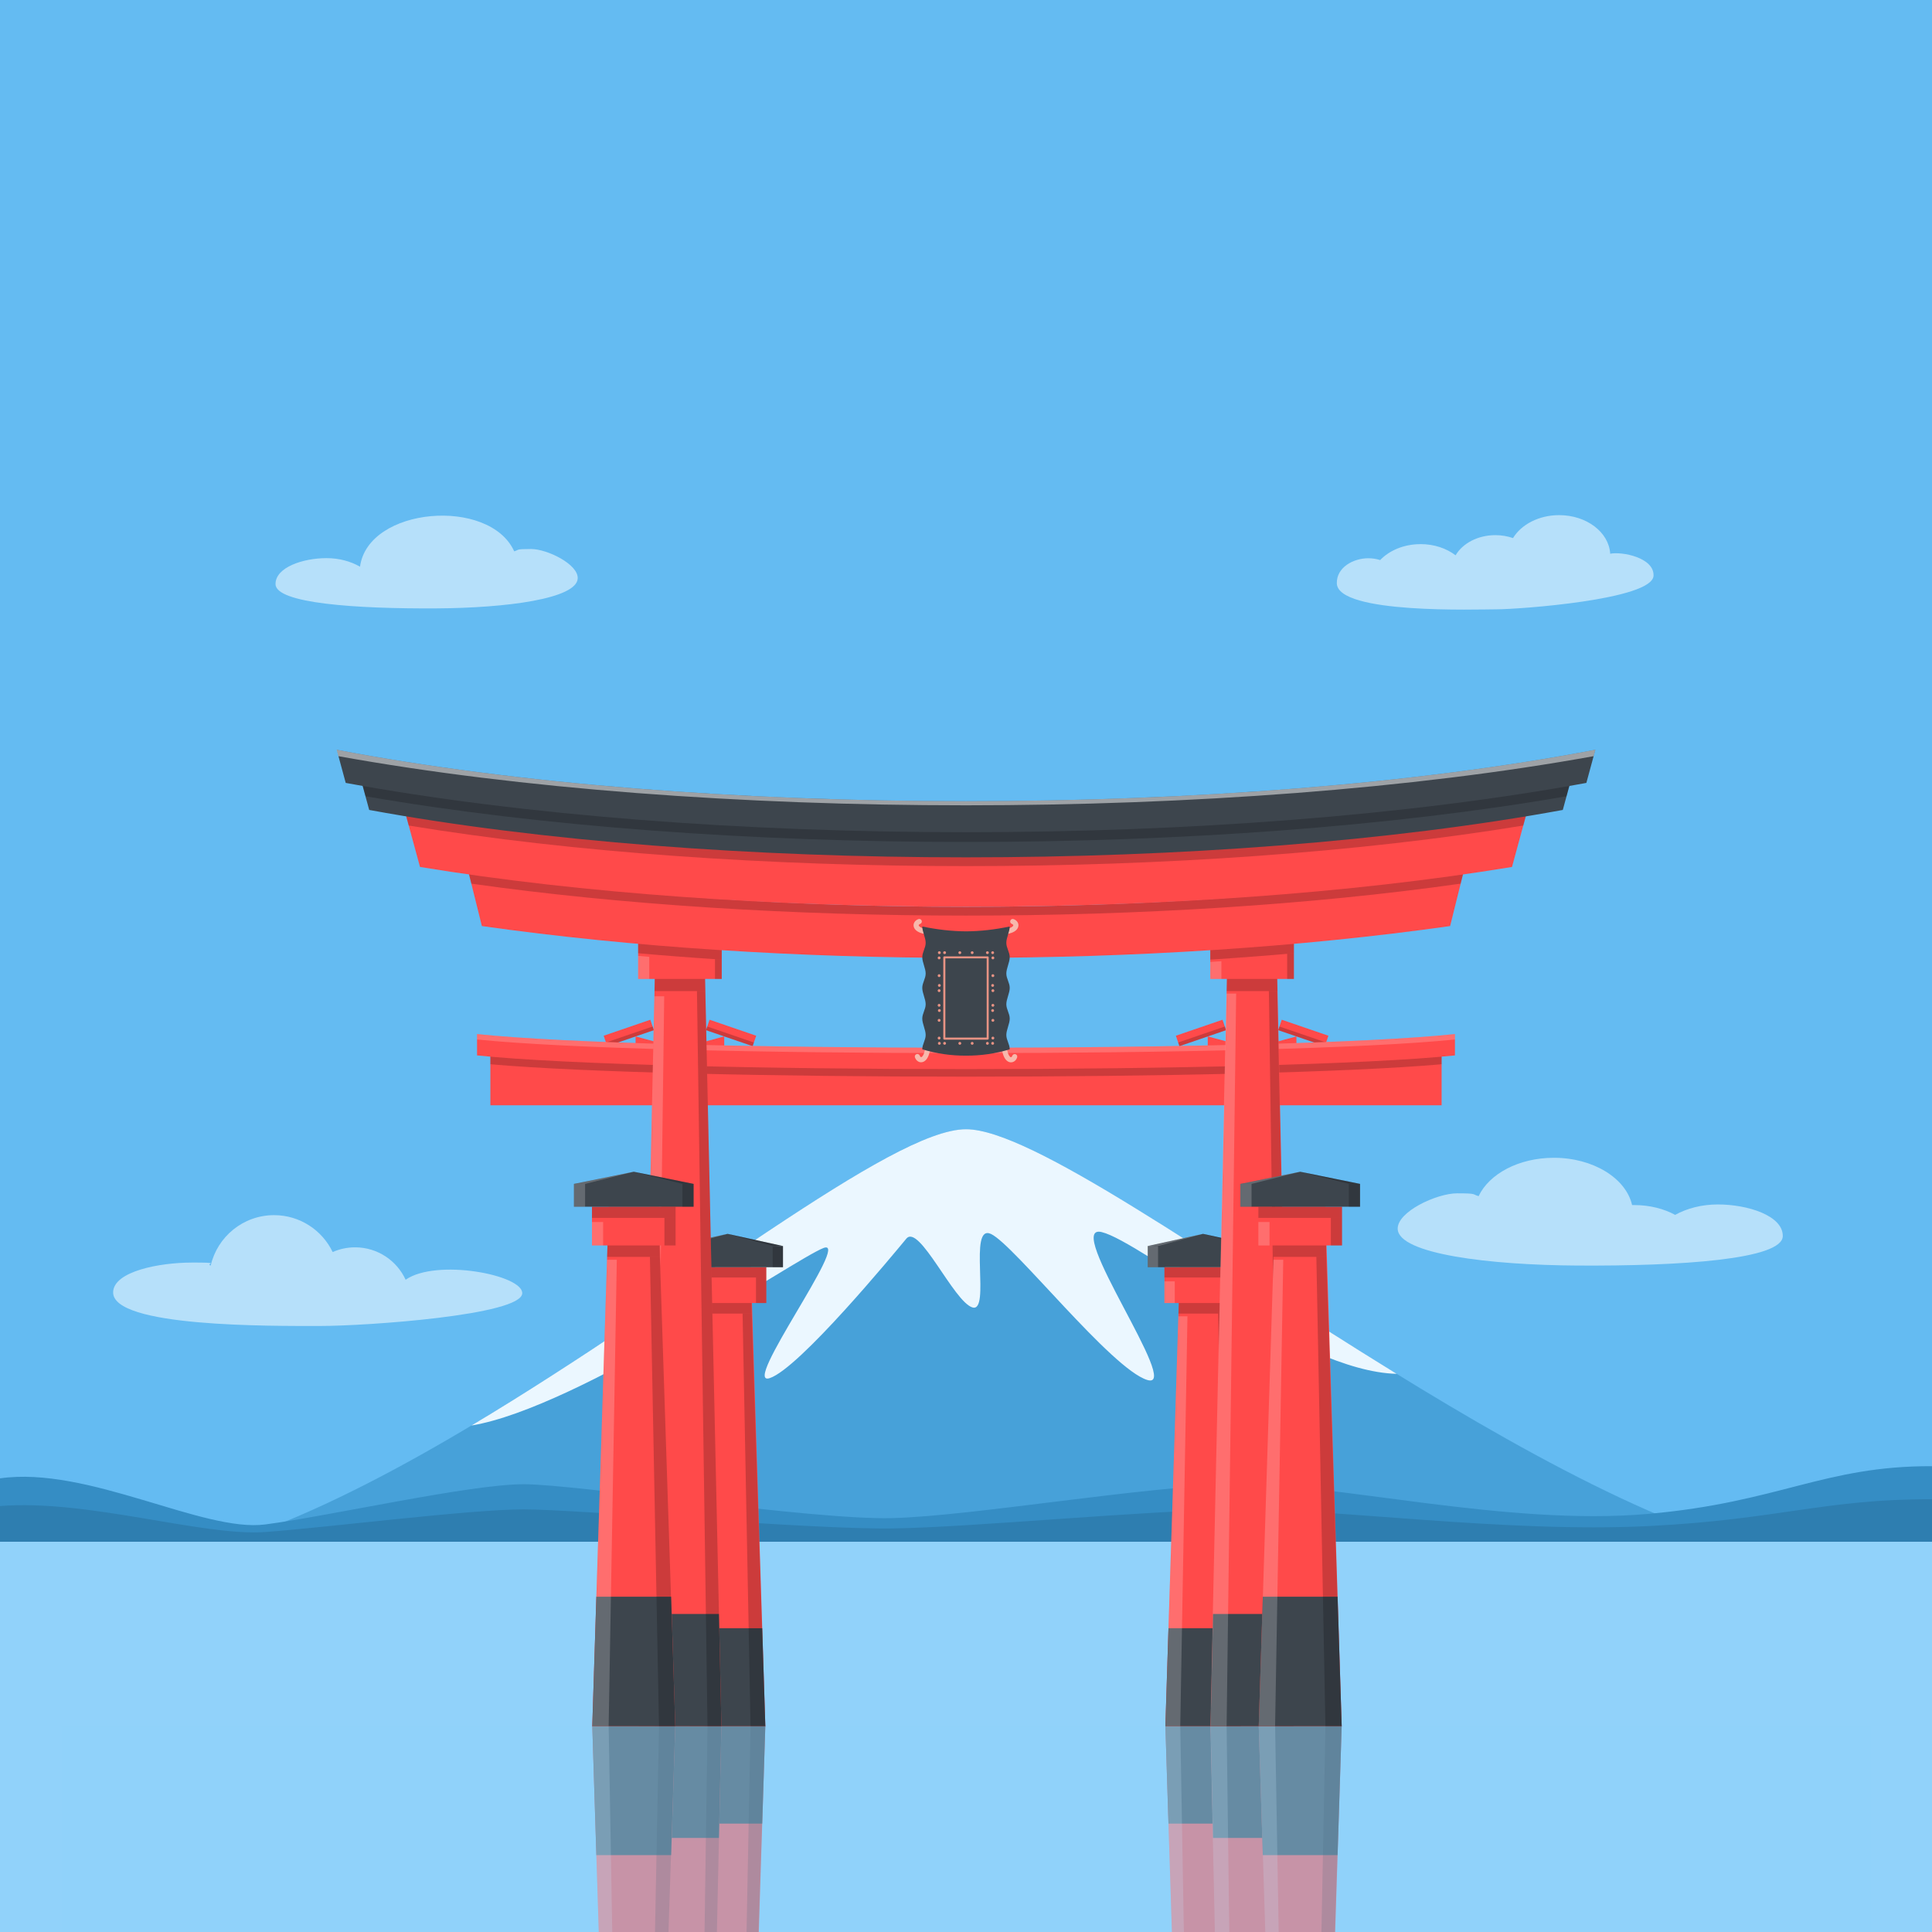 <?xml version="1.0" encoding="UTF-8"?> <svg xmlns="http://www.w3.org/2000/svg" xmlns:xlink="http://www.w3.org/1999/xlink" version="1.1" viewBox="0 0 500.16 500.16"><defs><style> .st0, .st1, .st2, .st3 { opacity: .2; } .st0, .st3, .st4 { fill: #fff; } .st5, .st6 { fill: #ff5454; } .st7, .st8 { fill: #3d454d; } .st9 { fill: #47a1d9; } .st9, .st10, .st11, .st6, .st12, .st8, .st13, .st14, .st15, .st2, .st16, .st17, .st3, .st4 { fill-rule: evenodd; } .st10 { fill: #2e7eb0; } .st18, .st19 { fill: #91d2fa; } .st18, .st4 { opacity: .5; } .st20 { fill: none; } .st11 { fill: #f7b8ac; } .st21, .st14 { fill: #ff4a4a; } .st12, .st22 { fill: #e89384; } .st23 { fill: #64bbf2; } .st13 { fill: #ebf7ff; } .st15 { fill: #358dc4; } .st24 { clip-path: url(#clippath); } .st16 { fill: #ee3918; } .st17 { fill: #b6e0fa; } </style><clipPath id="clippath"><rect class="st20" x="0" y="399.13" width="500.16" height="101.03"></rect></clipPath></defs><g id="BACKGROUND"><rect class="st23" x="0" y="0" width="500.16" height="500.16"></rect></g><g id="OBJECTS"><g><g><path class="st17" d="M367.75,140.86c3.53,0,6.72,1.1,9.08,2.9,1.79-3.08,5.73-5.22,10.29-5.22,1.63,0,3.17.27,4.57.76,2.13-3.51,6.68-5.94,11.94-5.94,7.11,0,12.9,4.43,13.22,9.99,3.06-.61,11.41,1,11.22,5.69-.24,6.23-35.05,8.7-40.58,8.7-4.87,0-41.21,1.31-41.41-6.72-.1-4.13,4.27-6.5,8.14-6.5,1.09,0,2.13.17,3.08.47,2.39-2.5,6.17-4.12,10.44-4.12Z"></path><path class="st17" d="M49.57,326.86c-8.24,0-20.13,2.26-20.28,7.64-.26,9.11,40.7,8.77,53.59,8.77,12.03,0,52.15-2.8,52.32-8.46.14-4.77-22.22-9.06-30.19-3.51-2.27-4.95-7.28-8.39-13.08-8.39-2.07,0-4.03.44-5.81,1.22-2.71-5.65-8.49-9.55-15.17-9.55-7.99,0-14.68,5.58-16.4,13.05-1.56-.51,3.27-.78-4.97-.78Z"></path><path class="st17" d="M402.26,299.73c10.21,0,18.68,5.3,20.26,12.24.19,0,.38,0,.57,0,3.98,0,7.65.95,10.58,2.54,3.05-1.69,6.89-2.7,11.06-2.7,7.66,0,16.87,2.87,16.8,8.2-.08,6.05-26.53,7.77-53.05,7.62-23.03-.12-46.34-3.02-46.64-9.44-.21-4.48,10.1-9.26,15.38-9.26s3.84.26,5.57.73c2.73-5.77,10.41-9.93,19.46-9.93Z"></path><path class="st17" d="M93.2,146.71c-2.39-1.39-5.41-2.22-8.68-2.22-6.01,0-13.24,2.36-13.19,6.74.06,4.98,20.82,6.39,41.63,6.27,18.07-.1,36.36-2.48,36.6-7.76.16-3.68-7.92-7.61-12.07-7.61s-3.01.21-4.37.6c-6.36-14.06-37.82-11.55-39.92,3.98Z"></path></g><path class="st9" d="M447.55,399.13c-71.99-23.51-170.68-106.79-197.47-106.79s-118.28,83.28-190.27,106.79h387.75Z"></path><path class="st13" d="M361.57,355.66c-49.26-30.32-94.62-63.32-111.49-63.32-19.4,0-72.74,43.67-128.03,76.7,27.76-4.59,83.96-43.28,91.18-45.97,7.22-2.68-21.62,36.23-13.96,33.7,7.66-2.53,32.07-32.14,35.37-36.11,3.31-3.97,12.29,16.37,17.11,17.81,4.81,1.44-1.2-21.81,4.8-19.02,5.99,2.79,31.18,34.95,40.46,37.8,9.29,2.85-21.99-40.72-11.82-38.29,10.17,2.43,51.1,36.12,76.38,36.7Z"></path><rect class="st19" x="0" y="399.13" width="500.16" height="101.03"></rect><g class="st24"><g><g><g><g><polygon class="st6" points="198.13 446.75 194.37 565.57 182.36 565.57 178.6 446.75 198.13 446.75"></polygon><polygon class="st2" points="194.62 553.55 194.54 557.45 182.1 557.45 181.98 553.55 194.62 553.55"></polygon><polygon class="st8" points="198.13 446.75 197.33 472.1 179.4 472.1 178.6 446.75 198.13 446.75"></polygon><polygon class="st3" points="181.96 552.86 178.62 446.75 182.44 446.75 184.3 552.86 181.96 552.86"></polygon><polygon class="st2" points="194.3 446.75 192.24 553.55 194.62 553.55 194.62 553.57 198.12 446.75 194.3 446.75"></polygon><rect class="st5" x="178.34" y="556.29" width="20.04" height="9.28"></rect><rect class="st1" x="178.34" y="562.89" width="20.04" height="2.67"></rect><rect class="st1" x="195.71" y="556.29" width="2.67" height="6.61"></rect><rect class="st7" x="174.02" y="565.57" width="28.68" height="5.48"></rect><rect class="st0" x="178.34" y="556.29" width="2.67" height="5.62"></rect><rect class="st1" x="200.03" y="565.57" width="2.67" height="5.48"></rect><rect class="st0" x="174.02" y="565.57" width="2.67" height="5.48"></rect></g><path class="st8" d="M188.36,574.19l14.34-3.15c-9.79-.74-19.36-.79-28.68,0l14.34,3.15Z"></path><polygon class="st2" points="188.36 574.19 200.03 571.04 202.7 571.04 188.36 574.19"></polygon><polygon class="st3" points="188.36 574.19 176.7 571.04 174.02 571.04 188.36 574.19"></polygon></g><polygon class="st16" points="182.77 626.93 194.85 622.79 195.77 625.49 183.69 629.63 182.77 626.93"></polygon><polygon class="st16" points="169.28 626.93 157.2 622.79 156.28 625.49 168.36 629.63 169.28 626.93"></polygon><polygon class="st2" points="182.77 626.93 194.85 622.79 195.17 623.74 183.09 627.88 182.77 626.93"></polygon><polygon class="st2" points="169.28 626.93 157.2 622.79 156.88 623.74 168.96 627.88 169.28 626.93"></polygon><rect class="st5" x="126.95" y="607.48" width="246.26" height="13.22"></rect><path class="st2" d="M373.21,618.09v2.6h-78.57c-14.37-.2-29.46-.3-44.56-.3s-30.19.1-44.56.3h-78.57v-2.6c24.51-2.14,73.85-3.21,123.13-3.21s98.62,1.07,123.13,3.21Z"></path><path class="st16" d="M171.13,623.54l-6.59,1.77v-5.5h22.95v5.5l-6.55-1.77h-9.8Z"></path><path class="st16" d="M319.26,623.54l-6.59,1.77v-5.5h22.95v5.5l-6.55-1.77h-9.8Z"></path><polygon class="st16" points="330.9 626.93 342.98 622.79 343.9 625.49 331.82 629.63 330.9 626.93"></polygon><polygon class="st2" points="330.9 626.93 342.98 622.79 343.3 623.74 331.22 627.88 330.9 626.93"></polygon><polygon class="st16" points="317.41 626.93 305.33 622.79 304.41 625.49 316.49 629.63 317.41 626.93"></polygon><path class="st6" d="M123.5,625.92c22.53-2.37,74.52-3.55,126.58-3.55s104.05,1.18,126.58,3.55v-5.53c-23.09-2.36-74.86-3.54-126.58-3.54s-103.49,1.18-126.58,3.54v5.53Z"></path><path class="st3" d="M123.5,625.92c22.53-2.37,74.53-3.55,126.58-3.55s104.05,1.18,126.58,3.55v-1.41c-23.2-2.35-74.91-3.52-126.58-3.52s-103.38,1.17-126.58,3.52v1.41Z"></path><polygon class="st2" points="317.41 626.93 305.33 622.79 305.01 623.74 317.09 627.88 317.41 626.93"></polygon><g><path class="st8" d="M311.45,574.19l14.32-3.15c-9.78-.74-19.34-.79-28.65,0l14.32,3.15Z"></path><polygon class="st2" points="311.45 574.19 323.11 571.04 325.77 571.04 311.45 574.19"></polygon><polygon class="st3" points="311.45 574.19 299.8 571.04 297.13 571.04 311.45 574.19"></polygon><g><polygon class="st6" points="321.24 446.75 317.47 565.57 305.46 565.57 301.7 446.75 321.24 446.75"></polygon><polygon class="st2" points="317.73 553.55 317.64 557.45 305.21 557.45 305.08 553.55 317.73 553.55"></polygon><polygon class="st8" points="321.24 446.75 320.43 472.1 302.5 472.1 301.7 446.75 321.24 446.75"></polygon><polygon class="st3" points="305.06 552.86 301.72 446.75 305.55 446.75 307.41 552.86 305.06 552.86"></polygon><polygon class="st2" points="317.4 446.75 315.34 553.55 317.73 553.55 317.73 553.57 321.23 446.75 317.4 446.75"></polygon><rect class="st5" x="301.45" y="556.29" width="20.04" height="9.28"></rect><rect class="st1" x="301.45" y="562.89" width="20.04" height="2.67"></rect><rect class="st1" x="318.82" y="556.29" width="2.67" height="6.61"></rect><rect class="st7" x="297.13" y="565.57" width="28.68" height="5.48"></rect><rect class="st0" x="301.45" y="556.29" width="2.67" height="5.62"></rect><rect class="st1" x="323.13" y="565.57" width="2.67" height="5.48"></rect><rect class="st0" x="297.13" y="565.57" width="2.67" height="5.48"></rect></g></g><polygon class="st6" points="313.4 446.75 334.88 446.75 330.63 641.26 317.65 641.26 313.4 446.75"></polygon><polygon class="st8" points="313.4 446.75 334.88 446.75 334.24 475.8 314.04 475.8 313.4 446.75"></polygon><polygon class="st2" points="331.22 446.75 334.82 446.75 330.66 637.05 328.49 637.05 331.22 446.75"></polygon><polygon class="st3" points="313.34 446.75 317.55 446.75 320.02 636.41 317.49 636.41 313.34 446.75"></polygon><polygon class="st2" points="330.72 637.05 330.63 641.26 317.65 641.26 317.56 637.05 330.72 637.05"></polygon><polygon class="st6" points="165.28 446.75 186.76 446.75 182.51 641.26 169.53 641.26 165.28 446.75"></polygon><polygon class="st8" points="165.28 446.75 186.76 446.75 186.12 475.8 165.92 475.8 165.28 446.75"></polygon><polygon class="st2" points="183.16 446.75 186.76 446.75 182.6 637.05 180.43 637.05 183.16 446.75"></polygon><polygon class="st3" points="165.28 446.75 169.49 446.75 171.95 635.69 169.41 635.69 165.28 446.75"></polygon><polygon class="st2" points="182.6 637.05 182.51 641.26 169.53 641.26 169.44 637.05 182.6 637.05"></polygon><rect class="st5" x="165.2" y="640.19" width="21.65" height="10.02"></rect><rect class="st5" x="313.32" y="640.19" width="21.65" height="10.02"></rect><path class="st2" d="M165.2,650.21h21.65v-5.03c-7.29.47-14.51,1.02-21.65,1.65v3.38Z"></path><path class="st2" d="M313.32,650.21h21.65v-3.38c-7.14-.63-14.36-1.18-21.65-1.65v5.03Z"></path><path class="st6" d="M121.31,667.72c79.06-11.82,178.48-11.82,257.54,0l-3.44-13.84c-77.69-10.99-172.97-10.99-250.66,0l-3.44,13.84Z"></path><path class="st2" d="M121.31,667.72c79.06-11.82,178.48-11.82,257.54,0l-.71-2.86c-38.84-5.52-83.48-8.27-128.06-8.27s-89.22,2.76-128.06,8.27l-.71,2.86Z"></path><path class="st6" d="M104.91,683.22c42.13-7.42,93.61-11.12,145.17-11.12s103.05,3.71,145.17,11.12l-3.82-14.04c-41.76-6.87-91.59-10.31-141.35-10.31s-99.59,3.44-141.35,10.31l-3.82,14.04Z"></path><path class="st2" d="M104.91,683.22c42.13-7.41,93.61-11.12,145.17-11.12s103.05,3.71,145.17,11.12l-.9-3.32c-42.6-7-93.46-10.5-144.27-10.5s-101.67,3.5-144.27,10.5l-.9,3.32Z"></path><g><g><path class="st11" d="M240.31,653.04c.36-.04.63-.36.59-.73-.04-.36-.36-.63-.73-.59-1.56.16-2.54.6-3.07,1.1-.31.29-.49.62-.56.95-.08.36-.02.71.14,1.02.21.4.59.72,1.09.89.35.12.72-.07.84-.41.12-.35-.07-.72-.41-.84-.17-.06-.29-.15-.34-.25-.02-.04-.03-.08-.02-.13.02-.07.07-.16.17-.26.35-.33,1.07-.62,2.3-.75Z"></path><path class="st11" d="M259.99,651.72c-.36-.04-.69.23-.73.59-.04.36.23.69.59.73,1.23.13,1.95.42,2.3.75.1.1.16.18.17.26,0,.05,0,.09-.02.13-.05.1-.17.19-.34.25-.35.12-.53.49-.41.84.12.35.49.53.84.41.5-.17.88-.49,1.09-.89.16-.31.22-.66.14-1.02-.07-.33-.25-.65-.56-.95-.53-.5-1.51-.94-3.07-1.1Z"></path><path class="st11" d="M239.5,622.41c.04.36.37.63.73.59.36-.04.63-.37.59-.73-.17-1.56-.61-2.53-1.12-3.06-.29-.31-.62-.49-.95-.56-.36-.07-.71-.02-1.01.15h0c-.39.21-.71.6-.88,1.09-.12.35.07.72.42.84.35.12.72-.07.84-.42.06-.17.15-.29.25-.34.04-.02.08-.03.13-.02.07.02.16.07.26.17.33.35.62,1.06.76,2.3Z"></path><path class="st11" d="M259.34,622.26c-.04.36.22.69.59.73.36.04.69-.22.73-.59.14-1.23.43-1.95.76-2.3.1-.1.18-.16.26-.17.04,0,.09,0,.13.02.1.05.19.18.25.34.12.35.49.53.84.42.35-.12.53-.49.42-.84-.17-.5-.48-.89-.88-1.09h0c-.31-.16-.66-.22-1.01-.15-.33.07-.65.25-.95.56-.51.53-.95,1.51-1.12,3.06Z"></path></g><path class="st8" d="M238.76,653.77c3.76-.79,7.54-1.23,11.32-1.26,3.78.02,7.56.47,11.32,1.26,0-1.33-.88-2.9-.88-4.23s.88-2.4.88-3.72-.88-2.9-.88-4.23.88-2.4.88-3.72-.88-2.9-.88-4.23.88-2.4.88-3.72-.88-2.9-.88-4.23.88-2.4.88-3.72c-3.78-1.14-7.55-1.66-11.32-1.64-3.77-.02-7.54.5-11.32,1.64,0,1.32.88,2.4.88,3.72s-.88,2.9-.88,4.23.88,2.4.88,3.72-.88,2.9-.88,4.23.88,2.4.88,3.72-.88,2.9-.88,4.23.88,2.4.88,3.72-.88,2.9-.88,4.23Z"></path><path class="st12" d="M255.43,645.51h-10.69v-20.5h10.69v20.5h0ZM244.47,646.04h11.22c.15,0,.27-.12.27-.27v-21.03c0-.15-.12-.27-.27-.27h-11.22c-.15,0-.27.12-.27.27v21.03c0,.15.12.27.27.27Z"></path><path class="st12" d="M243.18,647.36c.2,0,.37-.17.37-.37s-.17-.37-.37-.37-.37.17-.37.37.17.37.37.37Z"></path><path class="st12" d="M242.75,645.66c.01.2.18.36.39.35.2-.01.36-.18.35-.39-.01-.2-.18-.36-.39-.35-.2.01-.36.18-.35.39Z"></path><path class="st12" d="M244.54,647.36c.2,0,.37-.17.37-.37s-.17-.37-.37-.37-.37.17-.37.37.17.37.37.37Z"></path><path class="st12" d="M248.48,647.36c.2,0,.37-.17.37-.37s-.17-.37-.37-.37-.37.17-.37.37.17.37.37.37Z"></path><path class="st12" d="M242.75,641.06c.01.2.18.36.39.35.2-.01.36-.18.35-.39-.01-.2-.18-.36-.39-.35-.2.01-.36.18-.35.39Z"></path><path class="st12" d="M243.18,638.88c.2,0,.37-.17.37-.37s-.17-.37-.37-.37-.37.17-.37.37.17.37.37.37Z"></path><path class="st12" d="M242.75,637.18c.01.2.18.36.39.35.2-.01.36-.18.35-.39-.01-.2-.18-.36-.39-.35-.2.01-.36.18-.35.39Z"></path><path class="st12" d="M256.98,647.36c.2,0,.37-.17.37-.37s-.17-.37-.37-.37-.37.17-.37.37.17.37.37.37Z"></path><path class="st12" d="M257.41,645.66c-.01.2-.18.36-.39.35-.2-.01-.36-.18-.35-.39.01-.2.18-.36.39-.35.2.01.36.18.35.39Z"></path><path class="st12" d="M255.62,647.36c.2,0,.37-.17.37-.37s-.17-.37-.37-.37-.37.17-.37.37.17.37.37.37Z"></path><path class="st12" d="M251.68,647.36c.2,0,.37-.17.37-.37s-.17-.37-.37-.37-.37.17-.37.37.17.37.37.37Z"></path><path class="st12" d="M257.41,641.06c-.01.2-.18.36-.39.35-.2-.01-.36-.18-.35-.39.01-.2.18-.36.39-.35.2.01.36.18.35.39Z"></path><path class="st12" d="M256.98,638.88c.2,0,.37-.17.37-.37s-.17-.37-.37-.37-.37.17-.37.37.17.37.37.37Z"></path><path class="st12" d="M257.41,637.18c-.01.2-.18.36-.39.35-.2-.01-.36-.18-.35-.39.01-.2.18-.36.39-.35.2.01.36.18.35.39Z"></path><circle class="st22" cx="243.18" cy="623.52" r=".37"></circle><path class="st12" d="M242.75,624.86c.01-.2.18-.36.39-.35.2.01.36.18.35.39-.01.2-.18.36-.39.35-.2-.01-.36-.18-.35-.39Z"></path><circle class="st22" cx="244.54" cy="623.52" r=".37"></circle><path class="st12" d="M248.48,623.89c.2,0,.37-.17.37-.37s-.17-.37-.37-.37-.37.17-.37.37.17.37.37.37Z"></path><path class="st12" d="M242.75,629.45c.01-.2.18-.36.39-.35.2.01.36.18.35.39-.01.2-.18.36-.39.35-.2-.01-.36-.18-.35-.39Z"></path><path class="st12" d="M243.18,632.37c.2,0,.37-.17.37-.37s-.17-.37-.37-.37-.37.17-.37.37.17.37.37.37Z"></path><path class="st12" d="M242.75,633.34c.01-.2.18-.36.39-.35.2.01.36.18.35.39-.01.2-.18.36-.39.35-.2-.01-.36-.18-.35-.39Z"></path><path class="st12" d="M256.98,623.89c.2,0,.37-.17.37-.37s-.17-.37-.37-.37-.37.17-.37.37.17.37.37.37Z"></path><path class="st12" d="M257.41,624.86c-.01-.2-.18-.36-.39-.35-.2.01-.36.18-.35.39.01.2.18.36.39.35.2-.01.36-.18.35-.39Z"></path><path class="st12" d="M255.62,623.89c.2,0,.37-.17.37-.37s-.17-.37-.37-.37-.37.17-.37.37.17.37.37.37Z"></path><path class="st12" d="M251.68,623.89c.2,0,.37-.17.37-.37s-.17-.37-.37-.37-.37.17-.37.37.17.37.37.37Z"></path><path class="st12" d="M257.41,629.45c-.01-.2-.18-.36-.39-.35-.2.01-.36.18-.35.39.01.2.18.36.39.35.2-.01.36-.18.35-.39Z"></path><path class="st12" d="M256.98,632.37c.2,0,.37-.17.37-.37s-.17-.37-.37-.37-.37.17-.37.37.17.37.37.37Z"></path><path class="st12" d="M257.41,633.34c-.01-.2-.18-.36-.39-.35-.2.01-.36.18-.35.39.01.2.18.36.39.35.2-.01.36-.18.35-.39Z"></path></g><path class="st8" d="M93.33,692.2c44.67-8.54,100.68-12.81,156.75-12.81s112.08,4.27,156.75,12.81l-2.25-8.26c-44.56-8.18-99.55-12.27-154.5-12.27s-109.94,4.09-154.5,12.27l-2.25,8.26Z"></path><path class="st2" d="M93.33,692.2c44.67-8.54,100.68-12.81,156.75-12.81s112.08,4.27,156.75,12.81l-1.28-4.71c-45.37-7.89-100.44-11.84-155.46-11.84s-110.09,3.95-155.46,11.84l-1.28,4.71Z"></path><path class="st8" d="M87.15,699.52c46.43-8.88,104.65-13.32,162.93-13.32s116.5,4.44,162.93,13.32l-2.33-8.58c-46.32-8.5-103.48-12.76-160.59-12.76s-114.28,4.25-160.59,12.76l-2.33,8.58Z"></path><polygon class="st2" points="186.84 645.19 186.84 640.19 185.1 640.19 185.1 645.3 186.84 645.19"></polygon><polygon class="st2" points="334.96 646.83 334.96 640.19 333.22 640.19 333.22 646.68 334.96 646.83"></polygon><path class="st3" d="M168.08,645.91v-5.72h-2.89v5.97c.96-.08,1.92-.17,2.89-.25Z"></path><path class="st8" d="M164.07,590.28l15.49-3.15c-10.57-.74-20.91-.79-30.98,0l15.49,3.15Z"></path><g><polygon class="st6" points="153.33 446.75 174.81 446.75 170.56 581.22 157.58 581.22 153.33 446.75"></polygon><polygon class="st2" points="170.83 568.24 170.74 572.45 157.31 572.45 157.17 568.24 170.83 568.24"></polygon><polygon class="st8" points="153.33 446.75 174.81 446.75 173.75 480.26 154.39 480.26 153.33 446.75"></polygon><polygon class="st3" points="157.15 567.49 153.35 446.75 157.57 446.75 159.68 567.49 157.15 567.49"></polygon><polygon class="st2" points="174.81 446.75 170.6 446.75 168.25 568.24 170.83 568.24 170.83 568.26 174.81 446.75"></polygon><rect class="st5" x="153.25" y="571.19" width="21.65" height="10.02"></rect><rect class="st1" x="153.25" y="578.33" width="21.65" height="2.89"></rect><rect class="st1" x="172.01" y="571.19" width="2.89" height="7.14"></rect><rect class="st7" x="148.58" y="581.22" width="30.98" height="5.91"></rect><rect class="st0" x="153.25" y="571.19" width="2.89" height="6.07"></rect><rect class="st1" x="176.67" y="581.22" width="2.89" height="5.91"></rect><rect class="st0" x="148.58" y="581.22" width="2.89" height="5.91"></rect></g><g><path class="st8" d="M336.6,590.28l15.49-3.15c-10.57-.74-20.91-.79-30.98,0l15.49,3.15Z"></path><polygon class="st2" points="336.6 590.28 349.2 587.13 352.09 587.13 336.6 590.28"></polygon><polygon class="st3" points="336.6 590.28 324 587.13 321.11 587.13 336.6 590.28"></polygon><g><polygon class="st6" points="325.86 446.75 347.34 446.75 343.09 581.22 330.11 581.22 325.86 446.75"></polygon><polygon class="st2" points="343.36 568.24 343.27 572.45 329.84 572.45 329.7 568.24 343.36 568.24"></polygon><polygon class="st8" points="325.86 446.75 347.34 446.75 346.28 480.26 326.92 480.26 325.86 446.75"></polygon><polygon class="st3" points="329.68 567.49 325.88 446.75 330.1 446.75 332.21 567.49 329.68 567.49"></polygon><polygon class="st2" points="347.34 446.75 343.13 446.75 340.78 568.24 343.36 568.24 343.36 568.26 347.34 446.75"></polygon><rect class="st5" x="325.77" y="571.19" width="21.65" height="10.02"></rect><rect class="st1" x="325.77" y="578.33" width="21.65" height="2.89"></rect><rect class="st1" x="344.54" y="571.19" width="2.89" height="7.14"></rect><rect class="st7" x="321.11" y="581.22" width="30.98" height="5.91"></rect><rect class="st0" x="325.77" y="571.19" width="2.89" height="6.07"></rect><rect class="st1" x="349.2" y="581.22" width="2.89" height="5.91"></rect><rect class="st0" x="321.11" y="581.22" width="2.89" height="5.91"></rect></g></g><path class="st4" d="M87.15,699.52c46.43-8.88,104.65-13.32,162.93-13.32s116.5,4.44,162.93,13.32l-.45-1.66c-46.88-8.48-104.7-12.72-162.48-12.72s-115.59,4.24-162.48,12.72l-.45,1.66Z"></path><polygon class="st2" points="164.07 590.28 176.67 587.13 179.56 587.13 164.07 590.28"></polygon><polygon class="st3" points="164.07 590.28 151.47 587.13 148.58 587.13 164.07 590.28"></polygon><path class="st3" d="M316.2,644.78v-4.59h-2.89v4.4c.96.06,1.93.12,2.89.19Z"></path></g><rect class="st18" x="15.85" y="446.75" width="468.46" height="287.32"></rect></g></g><path class="st15" d="M500.16,379.56v19.57H0v-16.41c22.73-3.26,52.53,14.05,68.68,11.93,16.72-2.19,52.95-10.41,66.89-10.41s74.55,9.32,95.46,8.77c20.9-.55,64.8-8.22,89.19-8.77,24.39-.55,69.68,10.96,106.6,7.67,33.81-3.01,45.43-12.45,73.34-12.34Z"></path><path class="st10" d="M500.16,388.11v11.02H0v-9.24c22.73-1.83,52.53,7.91,68.68,6.72,16.72-1.23,52.95-5.86,66.89-5.86s74.55,5.25,95.46,4.94c20.9-.31,64.8-4.63,89.19-4.94,24.39-.31,69.68,6.17,106.6,4.32,33.81-1.7,45.43-7.01,73.34-6.95Z"></path><g><g><g><polygon class="st14" points="198.13 446.87 194.37 328.05 182.36 328.05 178.6 446.87 198.13 446.87"></polygon><polygon class="st2" points="194.62 340.06 194.54 336.17 182.1 336.17 181.98 340.07 194.62 340.06"></polygon><polygon class="st8" points="198.13 446.87 197.33 421.52 179.4 421.52 178.6 446.87 198.13 446.87"></polygon><polygon class="st3" points="181.96 340.76 178.62 446.87 182.44 446.87 184.3 340.76 181.96 340.76"></polygon><polygon class="st2" points="194.3 446.87 192.24 340.06 194.62 340.06 194.62 340.05 198.12 446.87 194.3 446.87"></polygon><rect class="st21" x="178.34" y="328.05" width="20.04" height="9.28"></rect><rect class="st1" x="178.34" y="328.05" width="20.04" height="2.67"></rect><rect class="st1" x="195.71" y="330.72" width="2.67" height="6.61"></rect><rect class="st7" x="174.02" y="322.58" width="28.68" height="5.48"></rect><rect class="st0" x="178.34" y="331.72" width="2.67" height="5.62"></rect><rect class="st1" x="200.03" y="322.58" width="2.67" height="5.48"></rect><rect class="st0" x="174.02" y="322.58" width="2.67" height="5.48"></rect></g><path class="st8" d="M188.36,319.42l14.34,3.15c-9.79.74-19.36.79-28.68,0l14.34-3.15Z"></path><polygon class="st2" points="188.36 319.42 200.03 322.58 202.7 322.58 188.36 319.42"></polygon><polygon class="st3" points="188.36 319.42 176.7 322.58 174.02 322.58 188.36 319.42"></polygon></g><polygon class="st14" points="182.77 266.69 194.85 270.83 195.77 268.13 183.69 263.99 182.77 266.69"></polygon><polygon class="st14" points="169.28 266.69 157.2 270.83 156.28 268.13 168.36 263.99 169.28 266.69"></polygon><polygon class="st2" points="182.77 266.69 194.85 270.83 195.17 269.88 183.09 265.74 182.77 266.69"></polygon><polygon class="st2" points="169.28 266.69 157.2 270.83 156.88 269.88 168.96 265.74 169.28 266.69"></polygon><rect class="st21" x="126.95" y="272.92" width="246.26" height="13.22"></rect><path class="st2" d="M373.21,275.52v-2.6h-78.57c-14.37.2-29.46.3-44.56.3s-30.19-.1-44.56-.3h-78.57v2.6c24.51,2.14,73.84,3.21,123.13,3.21s98.62-1.07,123.13-3.21Z"></path><path class="st14" d="M171.13,270.08l-6.59-1.77v5.5h22.95v-5.5l-6.55,1.77h-9.8Z"></path><path class="st14" d="M319.26,270.08l-6.59-1.77v5.5h22.95v-5.5l-6.55,1.77h-9.8Z"></path><polygon class="st14" points="330.9 266.69 342.98 270.83 343.9 268.13 331.82 263.99 330.9 266.69"></polygon><polygon class="st2" points="330.9 266.69 342.98 270.83 343.3 269.88 331.22 265.74 330.9 266.69"></polygon><polygon class="st14" points="317.41 266.69 305.33 270.83 304.41 268.13 316.49 263.99 317.41 266.69"></polygon><path class="st14" d="M123.5,267.7c22.53,2.37,74.52,3.55,126.58,3.55s104.05-1.18,126.58-3.55v5.53c-23.09,2.36-74.86,3.54-126.58,3.54s-103.49-1.18-126.58-3.54v-5.53Z"></path><path class="st3" d="M123.5,267.7c22.53,2.37,74.53,3.55,126.58,3.55s104.05-1.18,126.58-3.55v1.41c-23.2,2.35-74.91,3.52-126.58,3.52s-103.38-1.17-126.58-3.52v-1.41Z"></path><polygon class="st2" points="317.41 266.69 305.33 270.83 305.01 269.88 317.09 265.74 317.41 266.69"></polygon><g><path class="st8" d="M311.45,319.42l14.32,3.15c-9.78.74-19.34.79-28.65,0l14.32-3.15Z"></path><polygon class="st2" points="311.45 319.42 323.11 322.58 325.78 322.58 311.45 319.42"></polygon><polygon class="st3" points="311.45 319.42 299.8 322.58 297.13 322.58 311.45 319.42"></polygon><g><polygon class="st14" points="321.24 446.87 317.47 328.05 305.46 328.05 301.7 446.87 321.24 446.87"></polygon><polygon class="st2" points="317.73 340.06 317.64 336.17 305.21 336.17 305.08 340.07 317.73 340.06"></polygon><polygon class="st8" points="321.24 446.87 320.43 421.52 302.5 421.52 301.7 446.87 321.24 446.87"></polygon><polygon class="st3" points="305.06 340.76 301.72 446.87 305.55 446.87 307.41 340.76 305.06 340.76"></polygon><polygon class="st2" points="317.4 446.87 315.34 340.06 317.73 340.06 317.73 340.05 321.23 446.87 317.4 446.87"></polygon><rect class="st21" x="301.45" y="328.05" width="20.04" height="9.28"></rect><rect class="st1" x="301.45" y="328.05" width="20.04" height="2.67"></rect><rect class="st1" x="318.82" y="330.72" width="2.67" height="6.61"></rect><rect class="st7" x="297.13" y="322.58" width="28.68" height="5.48"></rect><rect class="st0" x="301.45" y="331.72" width="2.67" height="5.62"></rect><rect class="st1" x="323.13" y="322.58" width="2.67" height="5.48"></rect><rect class="st0" x="297.13" y="322.58" width="2.67" height="5.48"></rect></g></g><polygon class="st14" points="313.4 446.87 334.88 446.87 330.63 252.36 317.65 252.36 313.4 446.87"></polygon><polygon class="st8" points="313.4 446.87 334.88 446.87 334.24 417.82 314.04 417.82 313.4 446.87"></polygon><polygon class="st2" points="331.23 446.87 334.82 446.87 330.66 256.57 328.49 256.57 331.23 446.87"></polygon><polygon class="st3" points="313.34 446.87 317.55 446.87 320.02 257.21 317.49 257.21 313.34 446.87"></polygon><polygon class="st2" points="330.72 256.57 330.63 252.36 317.65 252.36 317.56 256.57 330.72 256.57"></polygon><polygon class="st14" points="165.28 446.87 186.76 446.87 182.51 252.36 169.53 252.36 165.28 446.87"></polygon><polygon class="st8" points="165.28 446.87 186.76 446.87 186.12 417.82 165.92 417.82 165.28 446.87"></polygon><polygon class="st2" points="183.16 446.87 186.76 446.87 182.6 256.57 180.43 256.57 183.16 446.87"></polygon><polygon class="st3" points="165.28 446.87 169.49 446.87 171.95 257.92 169.41 257.92 165.28 446.87"></polygon><polygon class="st2" points="182.6 256.57 182.51 252.36 169.53 252.36 169.44 256.57 182.6 256.57"></polygon><rect class="st21" x="165.2" y="243.41" width="21.65" height="10.02"></rect><rect class="st21" x="313.32" y="243.41" width="21.65" height="10.02"></rect><path class="st2" d="M165.2,243.4h21.65v5.03c-7.29-.47-14.51-1.02-21.65-1.65v-3.38Z"></path><path class="st2" d="M313.32,243.4h21.65v3.38c-7.14.63-14.36,1.18-21.65,1.65v-5.03Z"></path><path class="st14" d="M121.31,225.9c79.06,11.82,178.48,11.82,257.54,0l-3.44,13.84c-77.69,10.99-172.97,10.99-250.66,0l-3.44-13.84Z"></path><path class="st2" d="M121.31,225.9c79.06,11.82,178.48,11.82,257.54,0l-.71,2.86c-38.84,5.52-83.48,8.27-128.06,8.27s-89.22-2.76-128.06-8.27l-.71-2.86Z"></path><path class="st14" d="M104.91,210.4c42.13,7.42,93.61,11.12,145.17,11.12s103.05-3.71,145.17-11.12l-3.82,14.04c-41.76,6.87-91.59,10.31-141.35,10.31s-99.59-3.44-141.35-10.31l-3.82-14.04Z"></path><path class="st2" d="M104.91,210.4c42.13,7.41,93.61,11.12,145.17,11.12s103.05-3.71,145.17-11.12l-.9,3.32c-42.6,7-93.46,10.5-144.27,10.5s-101.67-3.5-144.27-10.5l-.9-3.32Z"></path><g><g><path class="st11" d="M240.31,240.58c.36.04.63.36.59.73-.04.36-.36.63-.73.59-1.56-.16-2.54-.6-3.07-1.1-.31-.29-.49-.62-.56-.95-.08-.36-.02-.71.14-1.02.21-.4.59-.72,1.09-.89.35-.12.72.07.84.41.12.35-.07.72-.41.84-.17.06-.29.15-.34.25-.02.04-.03.08-.02.13.02.07.07.16.17.26.35.33,1.07.62,2.3.75Z"></path><path class="st11" d="M259.99,241.9c-.36.04-.69-.23-.73-.59-.04-.36.23-.69.59-.73,1.23-.13,1.95-.42,2.3-.75.1-.1.16-.18.17-.26,0-.05,0-.09-.02-.13-.05-.1-.17-.19-.34-.25-.35-.12-.53-.49-.41-.84.12-.35.49-.53.84-.41.5.17.88.49,1.09.89.16.31.22.66.14,1.02-.07.33-.25.65-.56.95-.53.5-1.51.94-3.07,1.1Z"></path><path class="st11" d="M239.5,271.21c.04-.36.37-.63.73-.59.36.04.63.37.59.73-.17,1.56-.61,2.53-1.12,3.06-.29.31-.62.49-.95.56-.36.07-.71.02-1.01-.15h0c-.4-.21-.71-.6-.88-1.09-.12-.35.07-.72.42-.84.35-.12.72.07.84.42.06.17.15.29.25.34.04.02.08.03.13.02.07-.02.16-.07.26-.17.33-.35.62-1.06.76-2.3Z"></path><path class="st11" d="M259.34,271.36c-.04-.36.22-.69.59-.73.36-.04.69.22.73.59.14,1.23.43,1.95.76,2.3.1.1.18.16.26.17.04,0,.09,0,.13-.02.1-.05.19-.18.25-.34.12-.35.49-.53.84-.42.35.12.53.49.42.84-.17.5-.48.89-.88,1.09h0c-.31.16-.66.22-1.01.15-.33-.07-.65-.25-.95-.56-.51-.53-.95-1.51-1.12-3.06Z"></path></g><path class="st8" d="M238.76,239.85c3.76.79,7.54,1.23,11.32,1.26,3.78-.02,7.56-.47,11.32-1.26,0,1.32-.88,2.9-.88,4.23s.88,2.4.88,3.72-.88,2.9-.88,4.23.88,2.4.88,3.72-.88,2.9-.88,4.23.88,2.4.88,3.72-.88,2.9-.88,4.23.88,2.4.88,3.72c-3.78,1.14-7.55,1.66-11.32,1.64-3.77.02-7.54-.5-11.32-1.64,0-1.32.88-2.4.88-3.72s-.88-2.9-.88-4.23.88-2.4.88-3.72-.88-2.9-.88-4.23.88-2.4.88-3.72-.88-2.9-.88-4.23.88-2.4.88-3.72-.88-2.9-.88-4.23Z"></path><path class="st12" d="M255.43,248.11h-10.69v20.5h10.69v-20.5h0ZM244.47,247.58h11.22c.15,0,.27.12.27.27v21.03c0,.15-.12.27-.27.27h-11.22c-.15,0-.27-.12-.27-.27v-21.03c0-.15.12-.27.27-.27Z"></path><circle class="st22" cx="243.18" cy="246.63" r=".37"></circle><path class="st12" d="M242.75,247.96c.01-.2.18-.36.39-.35.2.01.36.18.35.39-.01.2-.18.36-.39.35-.2-.01-.36-.18-.35-.39Z"></path><circle class="st22" cx="244.54" cy="246.63" r=".37"></circle><path class="st12" d="M248.48,247c.2,0,.37-.17.37-.37s-.17-.37-.37-.37-.37.17-.37.37.17.37.37.37Z"></path><path class="st12" d="M242.75,252.56c.01-.2.18-.36.39-.35.2.01.36.18.35.39-.01.2-.18.36-.39.35-.2-.01-.36-.18-.35-.39Z"></path><path class="st12" d="M243.18,255.48c.2,0,.37-.17.37-.37s-.17-.37-.37-.37-.37.17-.37.37.17.37.37.37Z"></path><path class="st12" d="M242.75,256.44c.01-.2.18-.36.39-.35.2.01.36.18.35.39-.01.2-.18.36-.39.35-.2-.01-.36-.18-.35-.39Z"></path><path class="st12" d="M256.98,247c.2,0,.37-.17.37-.37s-.17-.37-.37-.37-.37.17-.37.37.17.37.37.37Z"></path><path class="st12" d="M257.41,247.96c-.01-.2-.18-.36-.39-.35-.2.01-.36.18-.35.39.01.2.18.36.39.35.2-.01.36-.18.35-.39Z"></path><path class="st12" d="M255.62,247c.2,0,.37-.17.37-.37s-.17-.37-.37-.37-.37.17-.37.37.17.37.37.37Z"></path><path class="st12" d="M251.68,247c.2,0,.37-.17.37-.37s-.17-.37-.37-.37-.37.17-.37.37.17.37.37.37Z"></path><path class="st12" d="M257.41,252.56c-.01-.2-.18-.36-.39-.35-.2.01-.36.18-.35.39.01.2.18.36.39.35.2-.01.36-.18.35-.39Z"></path><path class="st12" d="M256.98,255.48c.2,0,.37-.17.37-.37s-.17-.37-.37-.37-.37.17-.37.37.17.37.37.37Z"></path><path class="st12" d="M257.41,256.44c-.01-.2-.18-.36-.39-.35-.2.01-.36.18-.35.39.01.2.18.36.39.35.2-.01.36-.18.35-.39Z"></path><path class="st12" d="M243.18,270.47c.2,0,.37-.17.37-.37s-.17-.37-.37-.37-.37.17-.37.37.17.37.37.37Z"></path><path class="st12" d="M242.75,268.76c.01.2.18.36.39.35.2-.01.36-.18.35-.39-.01-.2-.18-.36-.39-.35-.2.01-.36.18-.35.39Z"></path><path class="st12" d="M244.54,270.47c.2,0,.37-.17.37-.37s-.17-.37-.37-.37-.37.17-.37.37.17.37.37.37Z"></path><path class="st12" d="M248.48,270.47c.2,0,.37-.17.37-.37s-.17-.37-.37-.37-.37.17-.37.37.17.37.37.37Z"></path><path class="st12" d="M242.75,264.17c.01.2.18.36.39.35.2-.01.36-.18.35-.39-.01-.2-.18-.36-.39-.35-.2.01-.36.18-.35.39Z"></path><circle class="st22" cx="243.18" cy="261.61" r=".37"></circle><path class="st12" d="M242.75,260.28c.01.2.18.36.39.35.2-.01.36-.18.35-.39-.01-.2-.18-.36-.39-.35-.2.01-.36.18-.35.39Z"></path><path class="st12" d="M256.98,270.47c.2,0,.37-.17.37-.37s-.17-.37-.37-.37-.37.17-.37.37.17.37.37.37Z"></path><path class="st12" d="M257.41,268.76c-.01.2-.18.36-.39.35-.2-.01-.36-.18-.35-.39.01-.2.18-.36.39-.35.2.01.36.18.35.39Z"></path><path class="st12" d="M255.62,270.47c.2,0,.37-.17.37-.37s-.17-.37-.37-.37-.37.17-.37.37.17.37.37.37Z"></path><path class="st12" d="M251.68,270.47c.2,0,.37-.17.37-.37s-.17-.37-.37-.37-.37.17-.37.37.17.37.37.37Z"></path><path class="st12" d="M257.41,264.17c-.01.2-.18.36-.39.35-.2-.01-.36-.18-.35-.39.01-.2.18-.36.39-.35.2.01.36.18.35.39Z"></path><path class="st12" d="M256.98,261.98c.2,0,.37-.17.37-.37s-.17-.37-.37-.37-.37.17-.37.37.17.37.37.37Z"></path><path class="st12" d="M257.41,260.28c-.01.2-.18.36-.39.35-.2-.01-.36-.18-.35-.39.01-.2.18-.36.39-.35.2.01.36.18.35.39Z"></path></g><path class="st8" d="M93.33,201.42c44.67,8.54,100.68,12.81,156.75,12.81s112.08-4.27,156.75-12.81l-2.25,8.26c-44.56,8.18-99.55,12.27-154.5,12.27s-109.94-4.09-154.5-12.27l-2.25-8.26Z"></path><path class="st2" d="M93.33,201.42c44.67,8.54,100.68,12.81,156.75,12.81s112.08-4.27,156.75-12.81l-1.28,4.71c-45.37,7.89-100.44,11.84-155.46,11.84s-110.09-3.95-155.46-11.84l-1.28-4.71Z"></path><path class="st8" d="M87.15,194.1c46.43,8.88,104.65,13.32,162.93,13.32s116.5-4.44,162.93-13.32l-2.33,8.58c-46.32,8.5-103.48,12.76-160.59,12.76s-114.28-4.25-160.59-12.76l-2.33-8.58Z"></path><polygon class="st2" points="186.84 248.43 186.84 253.43 185.1 253.43 185.1 248.32 186.84 248.43"></polygon><polygon class="st2" points="334.96 246.78 334.96 253.43 333.22 253.43 333.22 246.94 334.96 246.78"></polygon><path class="st3" d="M168.08,247.71v5.72h-2.89v-5.97c.96.08,1.92.17,2.89.25Z"></path><path class="st8" d="M164.07,303.34l15.49,3.15c-10.57.74-20.91.79-30.98,0l15.49-3.15Z"></path><g><polygon class="st14" points="153.33 446.87 174.81 446.87 170.56 312.4 157.58 312.4 153.33 446.87"></polygon><polygon class="st2" points="170.83 325.38 170.74 321.17 157.31 321.17 157.17 325.38 170.83 325.38"></polygon><polygon class="st8" points="153.33 446.87 174.81 446.87 173.75 413.36 154.39 413.36 153.33 446.87"></polygon><polygon class="st3" points="157.15 326.13 153.35 446.87 157.57 446.87 159.68 326.13 157.15 326.13"></polygon><polygon class="st2" points="174.81 446.87 170.6 446.87 168.25 325.38 170.83 325.38 170.83 325.36 174.81 446.87"></polygon><rect class="st21" x="153.25" y="312.4" width="21.65" height="10.02"></rect><rect class="st1" x="153.25" y="312.4" width="21.65" height="2.89"></rect><rect class="st1" x="172.01" y="315.29" width="2.89" height="7.14"></rect><rect class="st7" x="148.58" y="306.49" width="30.98" height="5.91"></rect><rect class="st0" x="153.25" y="316.36" width="2.89" height="6.07"></rect><rect class="st1" x="176.67" y="306.49" width="2.89" height="5.91"></rect><rect class="st0" x="148.58" y="306.49" width="2.89" height="5.91"></rect></g><g><path class="st8" d="M336.6,303.34l15.49,3.15c-10.57.74-20.91.79-30.98,0l15.49-3.15Z"></path><polygon class="st2" points="336.6 303.34 349.2 306.49 352.09 306.49 336.6 303.34"></polygon><polygon class="st3" points="336.6 303.34 324 306.49 321.11 306.49 336.6 303.34"></polygon><g><polygon class="st14" points="325.86 446.87 347.34 446.87 343.09 312.4 330.11 312.4 325.86 446.87"></polygon><polygon class="st2" points="343.36 325.38 343.27 321.17 329.84 321.17 329.7 325.38 343.36 325.38"></polygon><polygon class="st8" points="325.86 446.87 347.34 446.87 346.28 413.36 326.92 413.36 325.86 446.87"></polygon><polygon class="st3" points="329.68 326.13 325.88 446.87 330.1 446.87 332.21 326.13 329.68 326.13"></polygon><polygon class="st2" points="347.34 446.87 343.13 446.87 340.78 325.38 343.36 325.38 343.36 325.36 347.34 446.87"></polygon><rect class="st21" x="325.77" y="312.4" width="21.65" height="10.02"></rect><rect class="st1" x="325.77" y="312.4" width="21.65" height="2.89"></rect><rect class="st1" x="344.54" y="315.29" width="2.89" height="7.14"></rect><rect class="st7" x="321.11" y="306.49" width="30.98" height="5.91"></rect><rect class="st0" x="325.77" y="316.36" width="2.89" height="6.07"></rect><rect class="st1" x="349.2" y="306.49" width="2.89" height="5.91"></rect><rect class="st0" x="321.11" y="306.49" width="2.89" height="5.91"></rect></g></g><path class="st4" d="M87.15,194.1c46.43,8.88,104.65,13.32,162.93,13.32s116.5-4.44,162.93-13.32l-.45,1.66c-46.88,8.48-104.7,12.72-162.48,12.72s-115.59-4.24-162.48-12.72l-.45-1.66Z"></path><polygon class="st2" points="164.07 303.34 176.67 306.49 179.56 306.49 164.07 303.34"></polygon><polygon class="st3" points="164.07 303.34 151.47 306.49 148.58 306.49 164.07 303.34"></polygon><path class="st3" d="M316.2,248.84v4.59h-2.89v-4.4c.96-.06,1.93-.12,2.89-.19Z"></path></g></g></g></svg> 